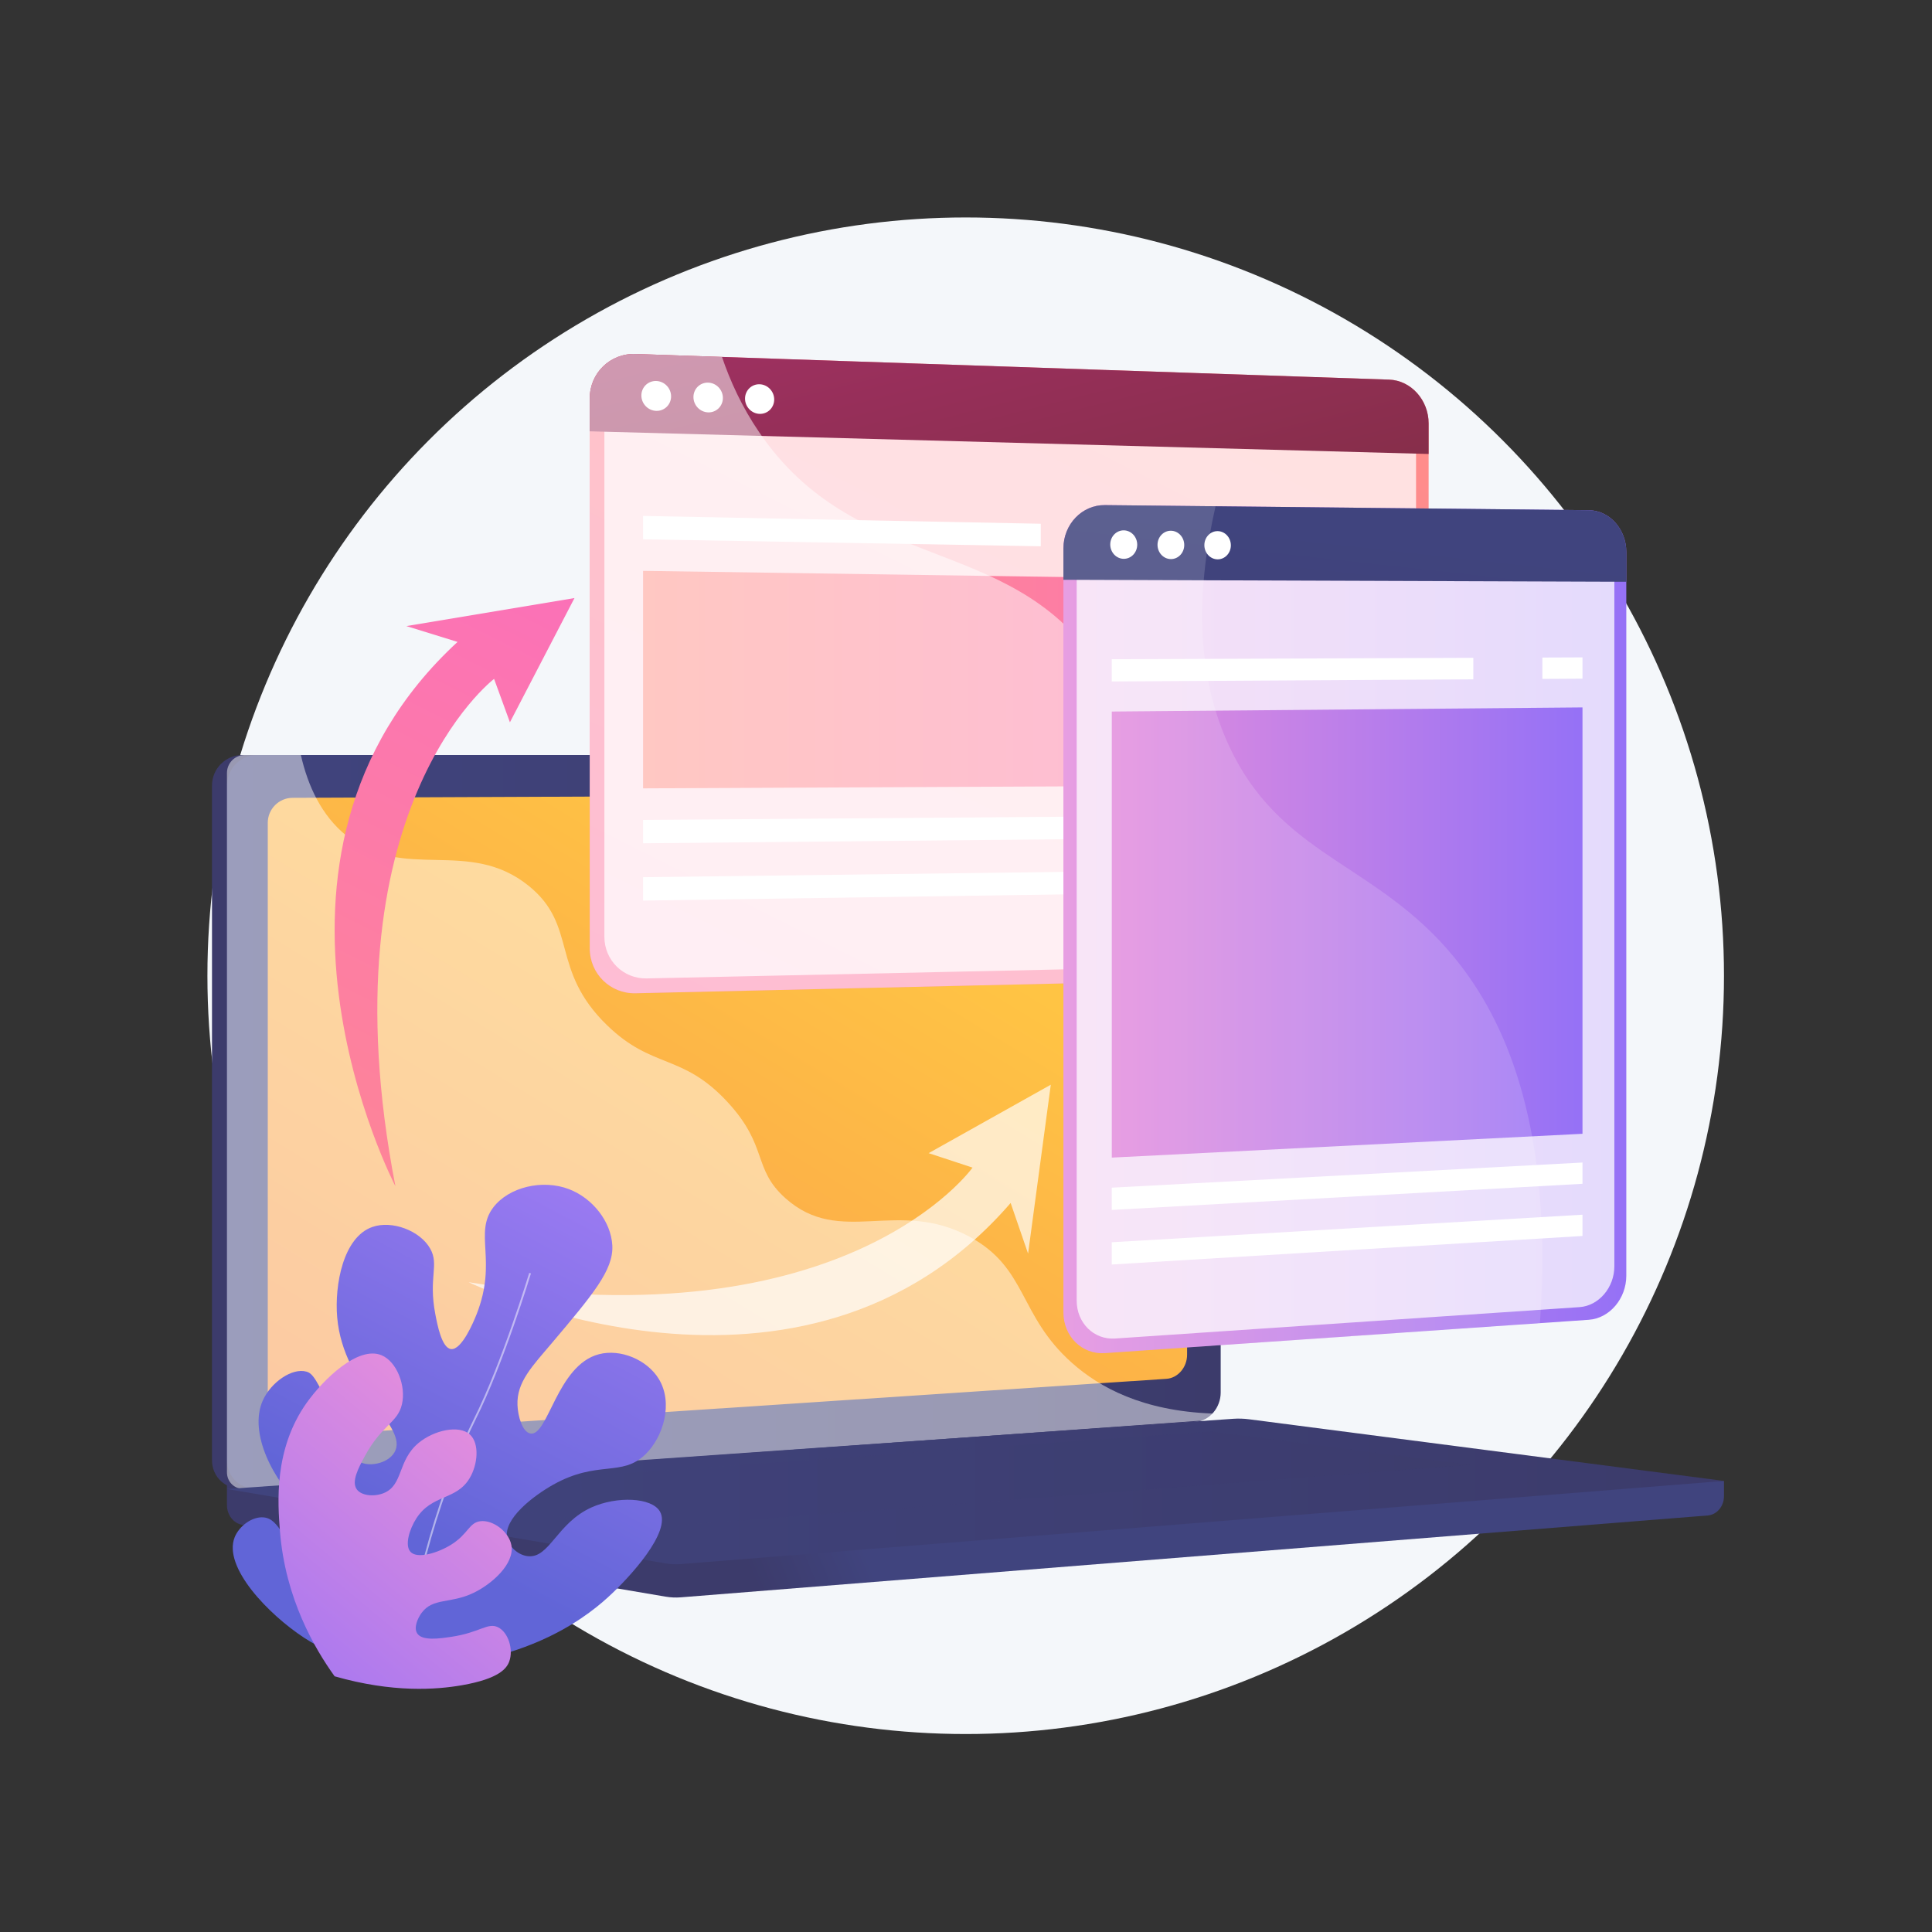 <?xml version="1.0" encoding="UTF-8"?>
<svg xmlns="http://www.w3.org/2000/svg" xmlns:xlink="http://www.w3.org/1999/xlink" viewBox="0 0 3710 3710">
  <rect x="0" y="0" width="3710" height="3710" fill="#333333" stroke="none"/>
  <defs>
    <style>
      .cls-1 {
        opacity: .48;
      }

      .cls-1, .cls-2, .cls-3, .cls-4, .cls-5, .cls-6, .cls-7, .cls-8, .cls-9, .cls-10, .cls-11, .cls-12, .cls-13, .cls-14, .cls-15, .cls-16, .cls-17, .cls-18, .cls-19, .cls-20, .cls-21 {
        stroke-width: 0px;
      }

      .cls-1, .cls-10, .cls-11, .cls-19, .cls-21 {
        fill: #fff;
      }

      .cls-1, .cls-11, .cls-22 {
        mix-blend-mode: soft-light;
      }

      .cls-2 {
        fill: url(#linear-gradient);
      }

      .cls-3 {
        fill: url(#linear-gradient-11);
      }

      .cls-4 {
        fill: url(#linear-gradient-12);
      }

      .cls-5 {
        fill: url(#linear-gradient-13);
      }

      .cls-6 {
        fill: url(#linear-gradient-10);
      }

      .cls-7 {
        fill: url(#linear-gradient-15);
      }

      .cls-8 {
        fill: url(#linear-gradient-14);
      }

      .cls-9 {
        fill: url(#linear-gradient-6);
        mix-blend-mode: multiply;
        opacity: .3;
      }

      .cls-10, .cls-22 {
        opacity: .5;
      }

      .cls-23 {
        opacity: .15;
      }

      .cls-11 {
        opacity: .74;
      }

      .cls-12 {
        fill: url(#linear-gradient-4);
      }

      .cls-13 {
        fill: url(#linear-gradient-2);
      }

      .cls-14 {
        fill: url(#linear-gradient-3);
      }

      .cls-15 {
        fill: url(#linear-gradient-8);
      }

      .cls-16 {
        fill: url(#linear-gradient-9);
      }

      .cls-17 {
        fill: url(#linear-gradient-7);
      }

      .cls-18 {
        fill: url(#linear-gradient-5);
      }

      .cls-24 {
        isolation: isolate;
      }

      .cls-20 {
        fill: #f4f7fa;
      }

      .cls-21 {
        opacity: .69;
      }
    </style>
    <linearGradient id="linear-gradient" x1="1650.45" y1="2952.98" x2="1448.61" y2="3037.76" gradientUnits="userSpaceOnUse">
      <stop offset="0" stop-color="#40447e"/>
      <stop offset="1" stop-color="#3c3b6b"/>
    </linearGradient>
    <linearGradient id="linear-gradient-2" x1="1323.2" y1="2107.07" x2="1117.01" y2="2193.66" xlink:href="#linear-gradient"/>
    <linearGradient id="linear-gradient-3" x1="435.83" y1="2154.19" x2="2344.09" y2="2154.19" xlink:href="#linear-gradient"/>
    <linearGradient id="linear-gradient-4" x1="1642.03" y1="1690.14" x2="174.94" y2="4088.52" gradientUnits="userSpaceOnUse">
      <stop offset="0" stop-color="#ffc444"/>
      <stop offset="1" stop-color="#f36f56"/>
    </linearGradient>
    <linearGradient id="linear-gradient-5" x1="435.83" y1="2863.99" x2="3310.55" y2="2863.99" xlink:href="#linear-gradient"/>
    <linearGradient id="linear-gradient-6" x1="717.74" y1="2841.73" x2="2824.03" y2="2841.73" xlink:href="#linear-gradient"/>
    <linearGradient id="linear-gradient-7" x1="2396.01" y1="361.8" x2="1072.62" y2="3008.57" gradientUnits="userSpaceOnUse">
      <stop offset="0" stop-color="#ff9085"/>
      <stop offset="1" stop-color="#fb6fbb"/>
    </linearGradient>
    <linearGradient id="linear-gradient-8" x1="1799.3" y1="260.71" x2="2072.7" y2="1354.33" gradientUnits="userSpaceOnUse">
      <stop offset="0" stop-color="#ab316d"/>
      <stop offset="1" stop-color="#792d3d"/>
    </linearGradient>
    <linearGradient id="linear-gradient-9" x1="1234.88" y1="1305.05" x2="2654.87" y2="1305.05" xlink:href="#linear-gradient-7"/>
    <linearGradient id="linear-gradient-10" x1="2042.05" y1="1784.26" x2="3122.97" y2="1784.26" gradientUnits="userSpaceOnUse">
      <stop offset="0" stop-color="#e38ddd"/>
      <stop offset="1" stop-color="#9571f6"/>
    </linearGradient>
    <linearGradient id="linear-gradient-11" x1="2589.14" y1="1022.78" x2="2481.74" y2="1993.56" xlink:href="#linear-gradient"/>
    <linearGradient id="linear-gradient-12" x1="2134.95" y1="1790.68" x2="3038.83" y2="1790.68" xlink:href="#linear-gradient-10"/>
    <linearGradient id="linear-gradient-13" x1="1133.89" y1="1011.98" x2="237.17" y2="2805.43" gradientUnits="userSpaceOnUse">
      <stop offset="0" stop-color="#fb6fbb"/>
      <stop offset="1" stop-color="#ff9085"/>
    </linearGradient>
    <linearGradient id="linear-gradient-14" x1="1247.96" y1="2124.42" x2="809.94" y2="2960.24" gradientUnits="userSpaceOnUse">
      <stop offset="0" stop-color="#aa80f9"/>
      <stop offset="1" stop-color="#6165d7"/>
    </linearGradient>
    <linearGradient id="linear-gradient-15" x1="941.85" y1="2753.29" x2="439.09" y2="3355.99" xlink:href="#linear-gradient-10"/>
  </defs>
  <g class="cls-24">
    <g id="Illustration">
      <g>
        <circle class="cls-20" cx="1854.42" cy="1873.71" r="1456.13"/>
        <g>
          <path class="cls-2" d="m3310.55,2843.8l-2874.73-23.66v70.01c0,19,12.54,35.16,29.52,38.04l812.89,137.86c9.65,1.64,19.43,2.07,29.16,1.29l1971.92-157.19c17.6-1.4,31.24-17.61,31.24-37.13v-29.22Z"/>
          <g>
            <path class="cls-13" d="m2267.33,2730.31l-1801.77,128.08c-32.24,2.29-58.46-22.06-58.46-54.4v-1295.6c0-32.34,26.21-58.55,58.46-58.55h1801.77c26.56,0,48.04,23.7,48.04,52.93v1171.2c0,29.23-21.48,54.46-48.04,56.35Z"/>
            <path class="cls-14" d="m2296.05,2730.31l-1801.77,128.08c-32.24,2.29-58.46-22.06-58.46-54.4v-1295.6c0-32.34,26.21-58.55,58.46-58.55h1801.77c26.56,0,48.04,23.7,48.04,52.93v1171.2c0,29.23-21.48,54.46-48.04,56.35Z"/>
            <path class="cls-12" d="m2239.92,2647.74l-1678.16,111.25c-26.24,1.74-47.56-18.25-47.56-44.65v-1134.3c0-26.4,21.32-47.89,47.56-48l1678.16-6.99c21.91-.09,39.64,19.33,39.64,43.37v1033.15c0,24.05-17.72,44.71-39.64,46.17Z"/>
            <path class="cls-19" d="m1458.8,1485.27c0,12.04-9.27,21.83-20.73,21.86-11.47.04-20.77-9.72-20.77-21.78s9.3-21.85,20.77-21.86c11.45,0,20.73,9.74,20.73,21.78Z"/>
            <path class="cls-1" d="m1861.95,2374.97c-138.9-75.17-248.12,20.08-353.52-73.9-63.9-56.98-32.53-99.47-111.16-184.61-87.09-94.31-143.79-62.61-231.31-147.48-110.67-107.32-55.32-190.82-150.64-267.87-115.64-93.48-240.36-6.96-350.44-96.61-47.48-38.67-73.53-94.88-87.14-154.66h-107.71c-18.87,0-34.2,15.39-34.2,34.37v1343c0,18.98,15.33,33.28,34.2,31.93l1836.3-131.11c9.01-.64,17-5.94,22.13-13.61-134.42-4.93-217-50.25-269.79-97.11-103.27-91.67-85.36-182.06-196.72-242.33Z"/>
          </g>
          <path class="cls-18" d="m2367.87,2724.51l-1932.04,134.81,842.41,142.87c9.65,1.64,19.43,2.07,29.16,1.29l2003.16-159.68-911.95-118.38c-10.2-1.32-20.48-1.63-30.73-.92Z"/>
          <polygon class="cls-9" points="717.74 2862.71 2326.22 2748.8 2824.03 2812.9 1229.41 2934.66 717.74 2862.71"/>
        </g>
        <g>
          <path class="cls-17" d="m2667.55,729.01l-1447.23-49.26c-48.43-1.65-87.84,36.5-87.84,85.21v1056.22c0,48.71,39.42,87.29,87.84,86.18l1447.23-33.28c41.95-.96,75.83-38.29,75.83-83.37v-977.49c0-45.08-33.88-82.78-75.83-84.21Z"/>
          <path class="cls-11" d="m1160.61,1798.98v-1011.51c0-45.08,36.44-80.43,81.21-78.97l1406.99,46.06c38.95,1.28,70.42,36.21,70.42,78.04v938.46c0,41.83-31.47,76.41-70.42,77.26l-1406.99,30.52c-44.78.97-81.21-34.78-81.21-79.86Z"/>
          <path class="cls-15" d="m2667.55,729.01l-1447.22-49.26c-48.43-1.65-87.84,36.5-87.84,85.21v63.27l1610.9,43.54v-58.55c0-45.08-33.88-82.78-75.83-84.21Z"/>
          <path class="cls-19" d="m1288.68,761.16c0,15.83-12.75,28.29-28.49,27.83-15.77-.46-28.56-13.69-28.56-29.56s12.8-28.33,28.56-27.83c15.74.5,28.49,13.73,28.49,29.56Z"/>
          <path class="cls-19" d="m1388.15,764.18c0,15.75-12.63,28.16-28.23,27.71-15.62-.45-28.3-13.63-28.3-29.42s12.68-28.2,28.3-27.7c15.6.49,28.23,13.67,28.23,29.42Z"/>
          <path class="cls-19" d="m1486.69,767.17c0,15.68-12.51,28.03-27.97,27.58-15.48-.45-28.04-13.56-28.04-29.28s12.56-28.07,28.04-27.58c15.45.49,27.97,13.6,27.97,29.28Z"/>
          <polygon class="cls-16" points="2654.87 1507.17 1234.88 1513.87 1234.88 1096.23 2654.87 1117.1 2654.87 1507.17"/>
          <polygon class="cls-19" points="2654.87 1605.67 1234.88 1619.33 1234.88 1574.48 2654.87 1563.78 2654.87 1605.67"/>
          <polygon class="cls-19" points="2654.87 1708.42 1234.88 1729.35 1234.88 1684.5 2654.87 1666.53 2654.87 1708.42"/>
          <g>
            <polygon class="cls-19" points="1998.57 1005.74 1234.88 990.77 1234.88 1035.61 1998.57 1048.99 1998.57 1005.74"/>
            <polygon class="cls-19" points="2573.84 1017.01 2573.84 1059.07 2654.87 1060.49 2654.87 1018.6 2573.84 1017.01"/>
          </g>
          <g class="cls-22">
            <path class="cls-19" d="m2104.29,1270.05c-169.07-246.01-461.52-168.37-646.39-439.96-33.33-48.96-55.95-98.77-71.46-144.69l-166.11-5.65c-48.43-1.65-87.84,36.5-87.84,85.21v1056.22c0,48.71,39.42,87.29,87.84,86.18l1100.68-25.31c-32.94-47.35-63.35-100.26-89.08-159.37-98.67-226.66-25.6-304.14-127.64-452.62Z"/>
          </g>
        </g>
        <g>
          <path class="cls-6" d="m3050.88,979.75l-929.13-9.8c-43.94-.46-79.7,36.77-79.7,83.16v1466.75c0,46.39,35.76,81.54,79.7,78.51l929.13-64c39.88-2.75,72.09-40.6,72.09-84.56v-1389.72c0-43.96-32.21-79.93-72.09-80.35Z"/>
          <path class="cls-11" d="m2067.57,2497.58v-1423.66c0-42.94,33.06-77.44,73.69-77.07l891.82,8.24c37.03.34,66.94,33.68,66.94,74.46v1352.16c0,40.78-29.91,75.86-66.94,78.36l-891.82,60.27c-40.63,2.75-73.69-29.83-73.69-72.77Z"/>
          <path class="cls-3" d="m3050.88,979.75l-929.13-9.8c-43.94-.46-79.7,36.77-79.7,83.16v60.26l1080.92,3.82v-57.09c0-43.96-32.21-79.93-72.09-80.35Z"/>
          <path class="cls-19" d="m2183.79,1045.95c0,15.08-11.57,27.24-25.86,27.16-14.31-.08-25.92-12.4-25.92-27.52s11.61-27.28,25.92-27.16c14.29.12,25.86,12.44,25.86,27.52Z"/>
          <path class="cls-19" d="m2274.09,1046.57c0,15.01-11.47,27.12-25.63,27.04-14.18-.08-25.69-12.34-25.69-27.39s11.51-27.16,25.69-27.04c14.16.12,25.63,12.38,25.63,27.39Z"/>
          <path class="cls-19" d="m2363.6,1047.18c0,14.95-11.37,27-25.4,26.92-14.06-.08-25.47-12.29-25.47-27.27s11.41-27.04,25.47-26.92c14.04.11,25.4,12.32,25.4,27.27Z"/>
          <polygon class="cls-4" points="3038.83 2177.2 2134.95 2222.94 2134.95 1366.37 3038.83 1358.42 3038.83 2177.2"/>
          <polygon class="cls-19" points="3038.83 2273.24 2134.95 2323.41 2134.95 2280.69 3038.83 2232.4 3038.83 2273.24"/>
          <polygon class="cls-19" points="3038.83 2373.42 2134.95 2428.21 2134.95 2385.49 3038.83 2332.58 3038.83 2373.42"/>
          <g>
            <polygon class="cls-19" points="2829.17 1263.2 2134.95 1265.9 2134.95 1308.63 2829.17 1304.47 2829.17 1263.2"/>
            <polygon class="cls-19" points="2961.82 1262.68 2961.82 1303.68 3038.83 1303.22 3038.83 1262.38 2961.82 1262.68"/>
          </g>
          <g class="cls-23">
            <path class="cls-19" d="m2806.74,1856.42c-149.4-196.69-336.83-202.32-441.21-412.79-75.56-152.36-64.84-325.84-31.31-471.43l-212.48-2.24c-43.94-.46-79.7,36.77-79.7,83.16v1466.75c0,46.39,35.76,81.54,79.7,78.51l835.38-57.54c25.71-371.45-63.67-570.25-150.39-684.42Z"/>
          </g>
        </g>
        <path class="cls-5" d="m759.32,2277.9s-329.82-631.2,119.3-1045.23l-98.25-30.41,322.8-53.8-123.98,238.59-30.41-83.37s-329.7,250.3-189.47,974.22Z"/>
        <path class="cls-21" d="m899.77,2462.18s641.27,309.8,1040.96-152.13l33.49,97.24,43.62-324.34-234.58,131.42,84.29,27.77s-239.8,337.41-967.78,220.03Z"/>
        <g>
          <path class="cls-8" d="m763,3204.11c-51.08-4.05-116.43-18.25-179.15-59.25-67.86-44.37-156.25-135.54-133.18-193,8.61-21.45,33.41-39.82,55.21-38.07,32.2,2.59,35.95,47.32,91.88,95.97,10.33,8.99,63.77,55.48,90.33,39.82,13.21-7.79,17.11-29.37,14.96-45.78-6.3-47.97-64.87-55.34-121.18-107.28-57.09-52.65-104.68-144.51-77.48-206.61,15.63-35.69,56.98-63.87,84.16-55.95,11.62,3.39,18.98,12.88,54.25,89.07,28.95,62.54,35.39,80.77,54.05,86.7,19.21,6.1,49.08-1.56,60.43-20.48,29.56-49.29-98.21-122.07-109.82-260.01-5.2-61.82,11.52-153.44,67.5-173.08,37.84-13.28,91.76,7,111.25,41.72,17.57,31.3-3.77,54.85,9.63,125.16,4.07,21.34,12.44,65.24,30.1,67.54,20.74,2.7,43.94-53.28,49.3-66.91,40.37-102.64-5.92-155.42,32.15-205.25,29.68-38.85,94.28-54.46,145.45-34.83,44.78,17.17,80.6,61.83,82.99,108.11,2.43,47.09-37.17,93.97-116.38,187.72-37.56,44.46-67.45,74.5-65.75,118.69.83,21.54,9.37,51.84,24.8,54.61,34.05,6.11,50.82-131.02,131.53-152.2,41.31-10.84,92.65,10.46,115.21,47.7,27.64,45.63,9.12,110.3-25.6,144.3-45.31,44.37-91.77,10.65-177.01,58.31-37.82,21.14-97.25,66.11-88.55,103.3,3.79,16.19,20.76,32.05,39.39,34.16,41.75,4.74,55.54-63.68,122.66-93.76,48.36-21.67,115.23-19.33,131.11,7.95,22.42,38.5-57.22,125.92-99.57,164.54-51.19,46.69-171.91,135.24-404.67,137.08Z"/>
          <path class="cls-10" d="m785.94,3182.17c-6.75-114.44,69.05-347.54,124.2-457.74,53.96-107.83,105.59-278.42,106.1-280.13l3.36,1.01c-.52,1.71-52.22,172.59-106.32,280.69-54.98,109.86-130.55,342.1-123.84,455.97l-3.5.21Z"/>
        </g>
        <path class="cls-7" d="m642.6,3219.03c-38.46-53.4-94.88-149.75-105-278.65-4.17-53.12-12.31-156.86,51.15-246.34,31.63-44.6,98.71-110.57,144.04-91.54,29.16,12.24,47.27,58.82,39.04,94.23-8.3,35.71-38.48,39.02-71.35,99.61-12.16,22.42-26.06,48.74-15.38,63.62,8.91,12.42,33.4,14.68,51.77,7.23,37.93-15.38,26.08-62.61,67.08-96.48,29.16-24.09,77.76-35.41,98.74-15.68,18.21,17.13,15.04,57.14-1.05,83.81-25.77,42.71-71.98,30.18-102.1,76.87-13.36,20.71-22.86,52-11.17,64.37,13.33,14.1,52.55,1.91,77.69-13.68,33.19-20.57,34.41-42.46,56.27-45.21,24.38-3.06,54.86,20.16,59.63,45.84,6.68,35.98-37.46,74.78-72.41,91.63-44.74,21.58-77.99,8.91-99.84,38.4-8.02,10.82-15.37,28.48-8.79,39.2,9.38,15.29,43.3,10.24,65.82,6.89,54.8-8.16,69.89-28.03,89.53-18.38,19.88,9.78,30.14,42.8,21.54,65.96-4.78,12.87-19.13,32.81-90.26,45.3-49.79,8.74-133.43,14.89-244.93-17.03Z"/>
      </g>
    </g>
  </g>
</svg>